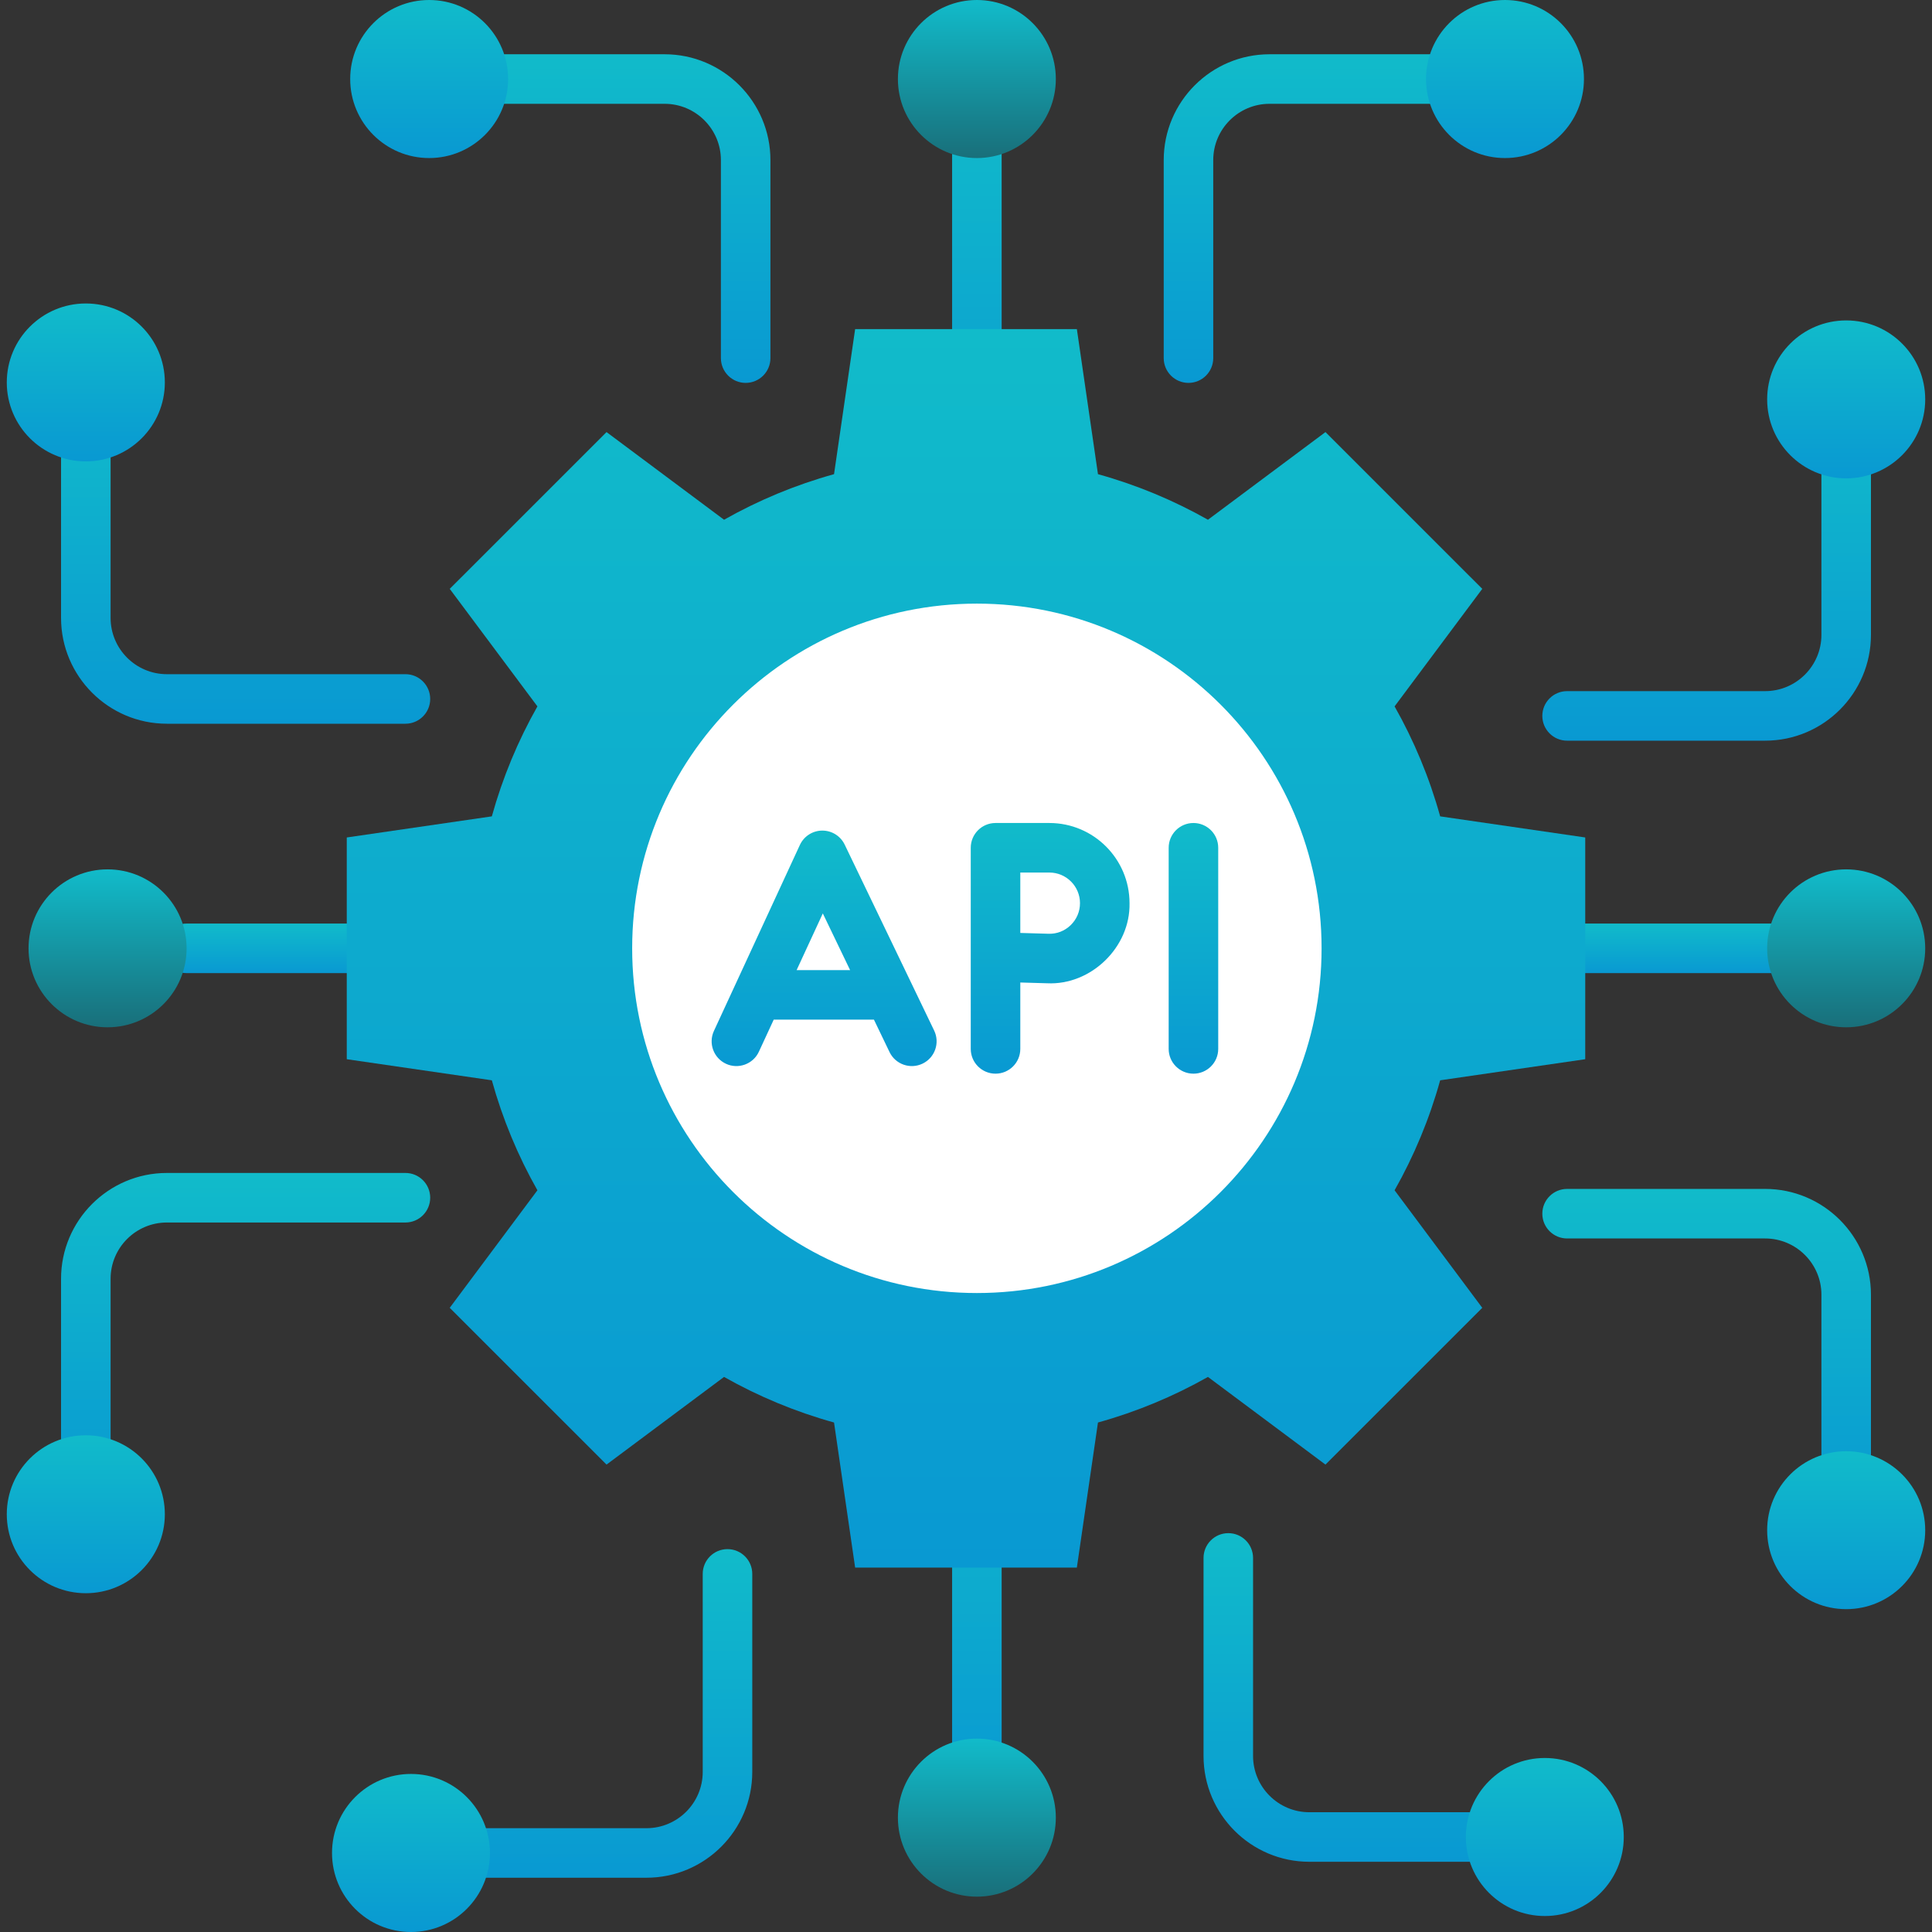 <svg width="115" height="115" viewBox="0 0 115 115" fill="none" xmlns="http://www.w3.org/2000/svg">
<rect x="0" y="0" width="115" height="115" fill="#333333" stroke="none"/>
<g clip-path="url(#clip0_278_11864)">
<path d="M58.148 30.358C57.333 30.358 56.673 29.698 56.673 28.884V6.932C56.673 6.118 57.333 5.458 58.148 5.458C58.962 5.458 59.622 6.118 59.622 6.932V28.884C59.622 29.698 58.962 30.358 58.148 30.358Z" fill="url(#paint0_linear_278_11864)"/>
<path d="M58.148 9.408C60.743 9.408 62.847 7.302 62.847 4.704C62.847 2.106 60.743 0 58.148 0C55.552 0 53.447 2.106 53.447 4.704C53.447 7.302 55.552 9.408 58.148 9.408Z" fill="url(#paint1_linear_278_11864)"/>
<path d="M70.743 22.791C69.929 22.791 69.269 22.13 69.269 21.316V9.529C69.269 6.056 72.094 3.23 75.568 3.23H87.359C88.173 3.23 88.833 3.89 88.833 4.704C88.833 5.518 88.173 6.179 87.359 6.179H75.568C73.72 6.179 72.217 7.682 72.217 9.529V21.316C72.217 22.131 71.557 22.791 70.743 22.791Z" fill="url(#paint2_linear_278_11864)"/>
<path d="M89.583 9.408C92.179 9.408 94.283 7.302 94.283 4.704C94.283 2.106 92.179 0 89.583 0C86.987 0 84.883 2.106 84.883 4.704C84.883 7.302 86.987 9.408 89.583 9.408Z" fill="url(#paint3_linear_278_11864)"/>
<path d="M44.385 22.791C43.571 22.791 42.911 22.13 42.911 21.316V9.529C42.911 7.682 41.408 6.179 39.56 6.179H27.769C26.955 6.179 26.295 5.518 26.295 4.704C26.295 3.89 26.955 3.23 27.769 3.23H39.56C43.034 3.23 45.859 6.056 45.859 9.529V21.316C45.859 22.131 45.199 22.791 44.385 22.791Z" fill="url(#paint4_linear_278_11864)"/>
<path d="M25.545 9.408C28.14 9.408 30.245 7.302 30.245 4.704C30.245 2.106 28.14 0 25.545 0C22.949 0 20.845 2.106 20.845 4.704C20.845 7.302 22.949 9.408 25.545 9.408Z" fill="url(#paint5_linear_278_11864)"/>
<path d="M30.582 57.923H11.107C10.293 57.923 9.633 57.263 9.633 56.449C9.633 55.634 10.293 54.974 11.107 54.974H30.582C31.396 54.974 32.057 55.634 32.057 56.449C32.057 57.263 31.397 57.923 30.582 57.923Z" fill="url(#paint6_linear_278_11864)"/>
<path d="M6.403 61.149C9.001 61.149 11.107 59.044 11.107 56.449C11.107 53.853 9.001 51.748 6.403 51.748C3.805 51.748 1.699 53.853 1.699 56.449C1.699 59.044 3.805 61.149 6.403 61.149Z" fill="url(#paint7_linear_278_11864)"/>
<path d="M24.133 43.079H9.933C6.459 43.079 3.634 40.253 3.634 36.78V24.988C3.634 24.174 4.294 23.514 5.108 23.514C5.922 23.514 6.583 24.174 6.583 24.988V36.78C6.583 38.627 8.085 40.13 9.933 40.13H24.133C24.947 40.13 25.607 40.791 25.607 41.605C25.607 42.419 24.947 43.079 24.133 43.079Z" fill="url(#paint8_linear_278_11864)"/>
<path d="M5.108 27.464C7.706 27.464 9.812 25.36 9.812 22.764C9.812 20.168 7.706 18.064 5.108 18.064C2.51 18.064 0.404 20.168 0.404 22.764C0.404 25.36 2.51 27.464 5.108 27.464Z" fill="url(#paint9_linear_278_11864)"/>
<path d="M5.108 89.384C4.294 89.384 3.634 88.723 3.634 87.909V76.118C3.634 72.644 6.459 69.819 9.933 69.819H24.133C24.947 69.819 25.607 70.479 25.607 71.293C25.607 72.107 24.947 72.768 24.133 72.768H9.933C8.085 72.768 6.583 74.27 6.583 76.118V87.909C6.583 88.723 5.922 89.384 5.108 89.384Z" fill="url(#paint10_linear_278_11864)"/>
<path d="M5.108 94.834C7.706 94.834 9.812 92.729 9.812 90.134C9.812 87.538 7.706 85.434 5.108 85.434C2.51 85.434 0.404 87.538 0.404 90.134C0.404 92.729 2.51 94.834 5.108 94.834Z" fill="url(#paint11_linear_278_11864)"/>
<path d="M58.148 107.439C57.333 107.439 56.673 106.779 56.673 105.964V84.013C56.673 83.199 57.333 82.539 58.148 82.539C58.962 82.539 59.622 83.199 59.622 84.013V105.964C59.622 106.779 58.962 107.439 58.148 107.439Z" fill="url(#paint12_linear_278_11864)"/>
<path d="M58.148 112.897C60.743 112.897 62.847 110.791 62.847 108.193C62.847 105.595 60.743 103.489 58.148 103.489C55.552 103.489 53.447 105.595 53.447 108.193C53.447 110.791 55.552 112.897 58.148 112.897Z" fill="url(#paint13_linear_278_11864)"/>
<path d="M38.479 111.77H26.687C25.873 111.77 25.213 111.11 25.213 110.296C25.213 109.482 25.873 108.821 26.687 108.821H38.479C40.326 108.821 41.829 107.318 41.829 105.471V93.684C41.829 92.87 42.489 92.21 43.303 92.21C44.117 92.21 44.778 92.87 44.778 93.684V105.471C44.778 108.944 41.952 111.77 38.479 111.77Z" fill="url(#paint14_linear_278_11864)"/>
<path d="M24.463 115C27.059 115 29.163 112.894 29.163 110.296C29.163 107.698 27.059 105.592 24.463 105.592C21.867 105.592 19.763 107.698 19.763 110.296C19.763 112.894 21.867 115 24.463 115Z" fill="url(#paint15_linear_278_11864)"/>
<path d="M89.729 110.82H77.938C74.464 110.82 71.639 107.994 71.639 104.521V92.734C71.639 91.919 72.299 91.259 73.113 91.259C73.927 91.259 74.587 91.919 74.587 92.734V104.521C74.587 106.368 76.09 107.871 77.938 107.871H89.729C90.543 107.871 91.203 108.531 91.203 109.345C91.203 110.16 90.543 110.82 89.729 110.82Z" fill="url(#paint16_linear_278_11864)"/>
<path d="M91.953 114.049C94.549 114.049 96.653 111.943 96.653 109.346C96.653 106.748 94.549 104.642 91.953 104.642C89.358 104.642 87.253 106.748 87.253 109.346C87.253 111.943 89.358 114.049 91.953 114.049Z" fill="url(#paint17_linear_278_11864)"/>
<path d="M107.664 57.923H85.712C84.898 57.923 84.238 57.263 84.238 56.449C84.238 55.634 84.898 54.974 85.712 54.974H107.664C108.478 54.974 109.138 55.634 109.138 56.449C109.138 57.263 108.478 57.923 107.664 57.923Z" fill="url(#paint18_linear_278_11864)"/>
<path d="M109.892 61.149C112.49 61.149 114.596 59.044 114.596 56.449C114.596 53.853 112.49 51.748 109.892 51.748C107.294 51.748 105.188 53.853 105.188 56.449C105.188 59.044 107.294 61.149 109.892 61.149Z" fill="url(#paint19_linear_278_11864)"/>
<path d="M109.892 90.334C109.078 90.334 108.418 89.674 108.418 88.859V77.068C108.418 75.221 106.915 73.718 105.067 73.718H93.28C92.466 73.718 91.805 73.058 91.805 72.243C91.805 71.429 92.466 70.769 93.28 70.769H105.067C108.541 70.769 111.366 73.595 111.366 77.068V88.859C111.366 89.674 110.706 90.334 109.892 90.334Z" fill="url(#paint20_linear_278_11864)"/>
<path d="M109.892 95.783C112.49 95.783 114.596 93.679 114.596 91.083C114.596 88.488 112.49 86.383 109.892 86.383C107.294 86.383 105.188 88.488 105.188 91.083C105.188 93.679 107.294 95.783 109.892 95.783Z" fill="url(#paint21_linear_278_11864)"/>
<path d="M105.067 44.088H93.28C92.466 44.088 91.805 43.427 91.805 42.613C91.805 41.799 92.466 41.139 93.28 41.139H105.067C106.915 41.139 108.418 39.636 108.418 37.789V25.997C108.418 25.183 109.078 24.523 109.892 24.523C110.706 24.523 111.366 25.183 111.366 25.997V37.789C111.366 41.262 108.541 44.088 105.067 44.088Z" fill="url(#paint22_linear_278_11864)"/>
<path d="M109.892 28.473C112.49 28.473 114.596 26.369 114.596 23.773C114.596 21.177 112.49 19.073 109.892 19.073C107.294 19.073 105.188 21.177 105.188 23.773C105.188 26.369 107.294 28.473 109.892 28.473Z" fill="url(#paint23_linear_278_11864)"/>
<path d="M94.359 63.048V49.849L85.724 48.593C85.083 46.283 84.167 44.089 83.011 42.047L88.23 35.051L78.897 25.719L71.902 30.937C69.859 29.782 67.665 28.866 65.355 28.224L64.099 19.589H50.901L49.645 28.224C47.335 28.866 45.141 29.782 43.098 30.937L36.103 25.719L26.77 35.051L31.989 42.047C30.833 44.089 29.917 46.283 29.276 48.593L20.641 49.849V63.048L29.276 64.304C29.917 66.614 30.833 68.808 31.989 70.85L26.77 77.846L36.103 87.178L43.098 81.96C45.141 83.115 47.335 84.032 49.645 84.673L50.901 93.308H64.099L65.355 84.673C67.665 84.032 69.859 83.115 71.902 81.96L78.897 87.178L88.23 77.846L83.011 70.85C84.167 68.808 85.083 66.614 85.724 64.304L94.359 63.048Z" fill="url(#paint24_linear_278_11864)"/>
<path d="M58.148 76.966C69.479 76.966 78.666 67.78 78.666 56.448C78.666 45.117 69.479 35.93 58.148 35.93C46.816 35.93 37.629 45.117 37.629 56.448C37.629 67.78 46.816 76.966 58.148 76.966Z" fill="white"/>
<path d="M55.605 61.344L50.279 50.275C50.033 49.764 49.517 49.44 48.951 49.44C48.947 49.44 48.943 49.44 48.939 49.44C48.369 49.444 47.852 49.777 47.612 50.295L42.496 61.364C42.154 62.103 42.476 62.979 43.215 63.321C43.937 63.66 44.83 63.348 45.172 62.601L46.055 60.693H52.02L52.948 62.622C53.301 63.356 54.182 63.664 54.916 63.311C55.649 62.958 55.958 62.077 55.605 61.344ZM47.418 57.744L48.977 54.37L50.601 57.744H47.418Z" fill="url(#paint25_linear_278_11864)"/>
<path d="M59.257 63.909C58.443 63.909 57.783 63.249 57.783 62.435V56.972C57.783 56.968 57.783 56.963 57.783 56.958V50.462C57.783 49.648 58.443 48.988 59.257 48.988H62.463C65.094 48.988 67.234 51.128 67.234 53.759C67.29 56.377 64.941 58.658 62.325 58.528L60.732 58.482V62.435C60.732 63.249 60.072 63.909 59.257 63.909ZM60.732 55.532L62.41 55.581C62.91 55.598 63.376 55.413 63.733 55.066C64.089 54.72 64.285 54.256 64.285 53.759C64.285 52.754 63.468 51.937 62.463 51.937H60.732V55.532Z" fill="url(#paint26_linear_278_11864)"/>
<path d="M71.038 63.909C70.224 63.909 69.564 63.249 69.564 62.435V50.462C69.564 49.648 70.224 48.988 71.038 48.988C71.852 48.988 72.513 49.648 72.513 50.462V62.435C72.513 63.249 71.852 63.909 71.038 63.909Z" fill="url(#paint27_linear_278_11864)"/>
</g>
<defs>
<linearGradient id="paint0_linear_278_11864" x1="58.148" y1="5.458" x2="58.148" y2="30.358" gradientUnits="userSpaceOnUse">
<stop stop-color="#11BBCA"/>
<stop offset="1" stop-color="#0999D2"/>
</linearGradient>
<linearGradient id="paint1_linear_278_11864" x1="58.148" y1="0" x2="58.148" y2="9.408" gradientUnits="userSpaceOnUse">
<stop stop-color="#11BBCA"/>
<stop offset="1" stop-color="#196F7A"/>
</linearGradient>
<linearGradient id="paint2_linear_278_11864" x1="79.051" y1="3.23" x2="79.051" y2="22.791" gradientUnits="userSpaceOnUse">
<stop stop-color="#11BBCA"/>
<stop offset="1" stop-color="#0999D2"/>
</linearGradient>
<linearGradient id="paint3_linear_278_11864" x1="89.583" y1="0" x2="89.583" y2="9.408" gradientUnits="userSpaceOnUse">
<stop stop-color="#11BBCA"/>
<stop offset="1" stop-color="#0999D2"/>
</linearGradient>
<linearGradient id="paint4_linear_278_11864" x1="36.077" y1="3.23" x2="36.077" y2="22.791" gradientUnits="userSpaceOnUse">
<stop stop-color="#11BBCA"/>
<stop offset="1" stop-color="#0999D2"/>
</linearGradient>
<linearGradient id="paint5_linear_278_11864" x1="25.545" y1="0" x2="25.545" y2="9.408" gradientUnits="userSpaceOnUse">
<stop stop-color="#11BBCA"/>
<stop offset="1" stop-color="#0999D2"/>
</linearGradient>
<linearGradient id="paint6_linear_278_11864" x1="20.845" y1="54.974" x2="20.845" y2="57.923" gradientUnits="userSpaceOnUse">
<stop stop-color="#11BBCA"/>
<stop offset="1" stop-color="#0999D2"/>
</linearGradient>
<linearGradient id="paint7_linear_278_11864" x1="6.403" y1="51.748" x2="6.403" y2="61.149" gradientUnits="userSpaceOnUse">
<stop stop-color="#11BBCA"/>
<stop offset="1" stop-color="#196F7A"/>
</linearGradient>
<linearGradient id="paint8_linear_278_11864" x1="14.62" y1="23.514" x2="14.62" y2="43.079" gradientUnits="userSpaceOnUse">
<stop stop-color="#11BBCA"/>
<stop offset="1" stop-color="#0999D2"/>
</linearGradient>
<linearGradient id="paint9_linear_278_11864" x1="5.108" y1="18.064" x2="5.108" y2="27.464" gradientUnits="userSpaceOnUse">
<stop stop-color="#11BBCA"/>
<stop offset="1" stop-color="#0999D2"/>
</linearGradient>
<linearGradient id="paint10_linear_278_11864" x1="14.62" y1="69.819" x2="14.62" y2="89.384" gradientUnits="userSpaceOnUse">
<stop stop-color="#11BBCA"/>
<stop offset="1" stop-color="#0999D2"/>
</linearGradient>
<linearGradient id="paint11_linear_278_11864" x1="5.108" y1="85.434" x2="5.108" y2="94.834" gradientUnits="userSpaceOnUse">
<stop stop-color="#11BBCA"/>
<stop offset="1" stop-color="#0999D2"/>
</linearGradient>
<linearGradient id="paint12_linear_278_11864" x1="58.148" y1="82.539" x2="58.148" y2="107.439" gradientUnits="userSpaceOnUse">
<stop stop-color="#11BBCA"/>
<stop offset="1" stop-color="#0999D2"/>
</linearGradient>
<linearGradient id="paint13_linear_278_11864" x1="58.148" y1="103.489" x2="58.148" y2="112.897" gradientUnits="userSpaceOnUse">
<stop stop-color="#11BBCA"/>
<stop offset="1" stop-color="#196F7A"/>
</linearGradient>
<linearGradient id="paint14_linear_278_11864" x1="34.995" y1="92.21" x2="34.995" y2="111.77" gradientUnits="userSpaceOnUse">
<stop stop-color="#11BBCA"/>
<stop offset="1" stop-color="#0999D2"/>
</linearGradient>
<linearGradient id="paint15_linear_278_11864" x1="24.463" y1="105.592" x2="24.463" y2="115" gradientUnits="userSpaceOnUse">
<stop stop-color="#11BBCA"/>
<stop offset="1" stop-color="#0999D2"/>
</linearGradient>
<linearGradient id="paint16_linear_278_11864" x1="81.421" y1="91.259" x2="81.421" y2="110.82" gradientUnits="userSpaceOnUse">
<stop stop-color="#11BBCA"/>
<stop offset="1" stop-color="#0999D2"/>
</linearGradient>
<linearGradient id="paint17_linear_278_11864" x1="91.953" y1="104.642" x2="91.953" y2="114.049" gradientUnits="userSpaceOnUse">
<stop stop-color="#11BBCA"/>
<stop offset="1" stop-color="#0999D2"/>
</linearGradient>
<linearGradient id="paint18_linear_278_11864" x1="96.688" y1="54.974" x2="96.688" y2="57.923" gradientUnits="userSpaceOnUse">
<stop stop-color="#11BBCA"/>
<stop offset="1" stop-color="#0999D2"/>
</linearGradient>
<linearGradient id="paint19_linear_278_11864" x1="109.892" y1="51.748" x2="109.892" y2="61.149" gradientUnits="userSpaceOnUse">
<stop stop-color="#11BBCA"/>
<stop offset="1" stop-color="#196F7A"/>
</linearGradient>
<linearGradient id="paint20_linear_278_11864" x1="101.586" y1="70.769" x2="101.586" y2="90.334" gradientUnits="userSpaceOnUse">
<stop stop-color="#11BBCA"/>
<stop offset="1" stop-color="#0999D2"/>
</linearGradient>
<linearGradient id="paint21_linear_278_11864" x1="109.892" y1="86.383" x2="109.892" y2="95.783" gradientUnits="userSpaceOnUse">
<stop stop-color="#11BBCA"/>
<stop offset="1" stop-color="#0999D2"/>
</linearGradient>
<linearGradient id="paint22_linear_278_11864" x1="101.586" y1="24.523" x2="101.586" y2="44.088" gradientUnits="userSpaceOnUse">
<stop stop-color="#11BBCA"/>
<stop offset="1" stop-color="#0999D2"/>
</linearGradient>
<linearGradient id="paint23_linear_278_11864" x1="109.892" y1="19.073" x2="109.892" y2="28.473" gradientUnits="userSpaceOnUse">
<stop stop-color="#11BBCA"/>
<stop offset="1" stop-color="#0999D2"/>
</linearGradient>
<linearGradient id="paint24_linear_278_11864" x1="57.5" y1="19.589" x2="57.5" y2="93.308" gradientUnits="userSpaceOnUse">
<stop stop-color="#11BBCA"/>
<stop offset="1" stop-color="#0999D2"/>
</linearGradient>
<linearGradient id="paint25_linear_278_11864" x1="49.055" y1="49.44" x2="49.055" y2="63.458" gradientUnits="userSpaceOnUse">
<stop stop-color="#11BBCA"/>
<stop offset="1" stop-color="#0999D2"/>
</linearGradient>
<linearGradient id="paint26_linear_278_11864" x1="62.509" y1="48.988" x2="62.509" y2="63.909" gradientUnits="userSpaceOnUse">
<stop stop-color="#11BBCA"/>
<stop offset="1" stop-color="#0999D2"/>
</linearGradient>
<linearGradient id="paint27_linear_278_11864" x1="71.038" y1="48.988" x2="71.038" y2="63.909" gradientUnits="userSpaceOnUse">
<stop stop-color="#11BBCA"/>
<stop offset="1" stop-color="#0999D2"/>
</linearGradient>
<clipPath id="clip0_278_11864">
<rect width="115" height="115" fill="white"/>
</clipPath>
</defs>
</svg>
